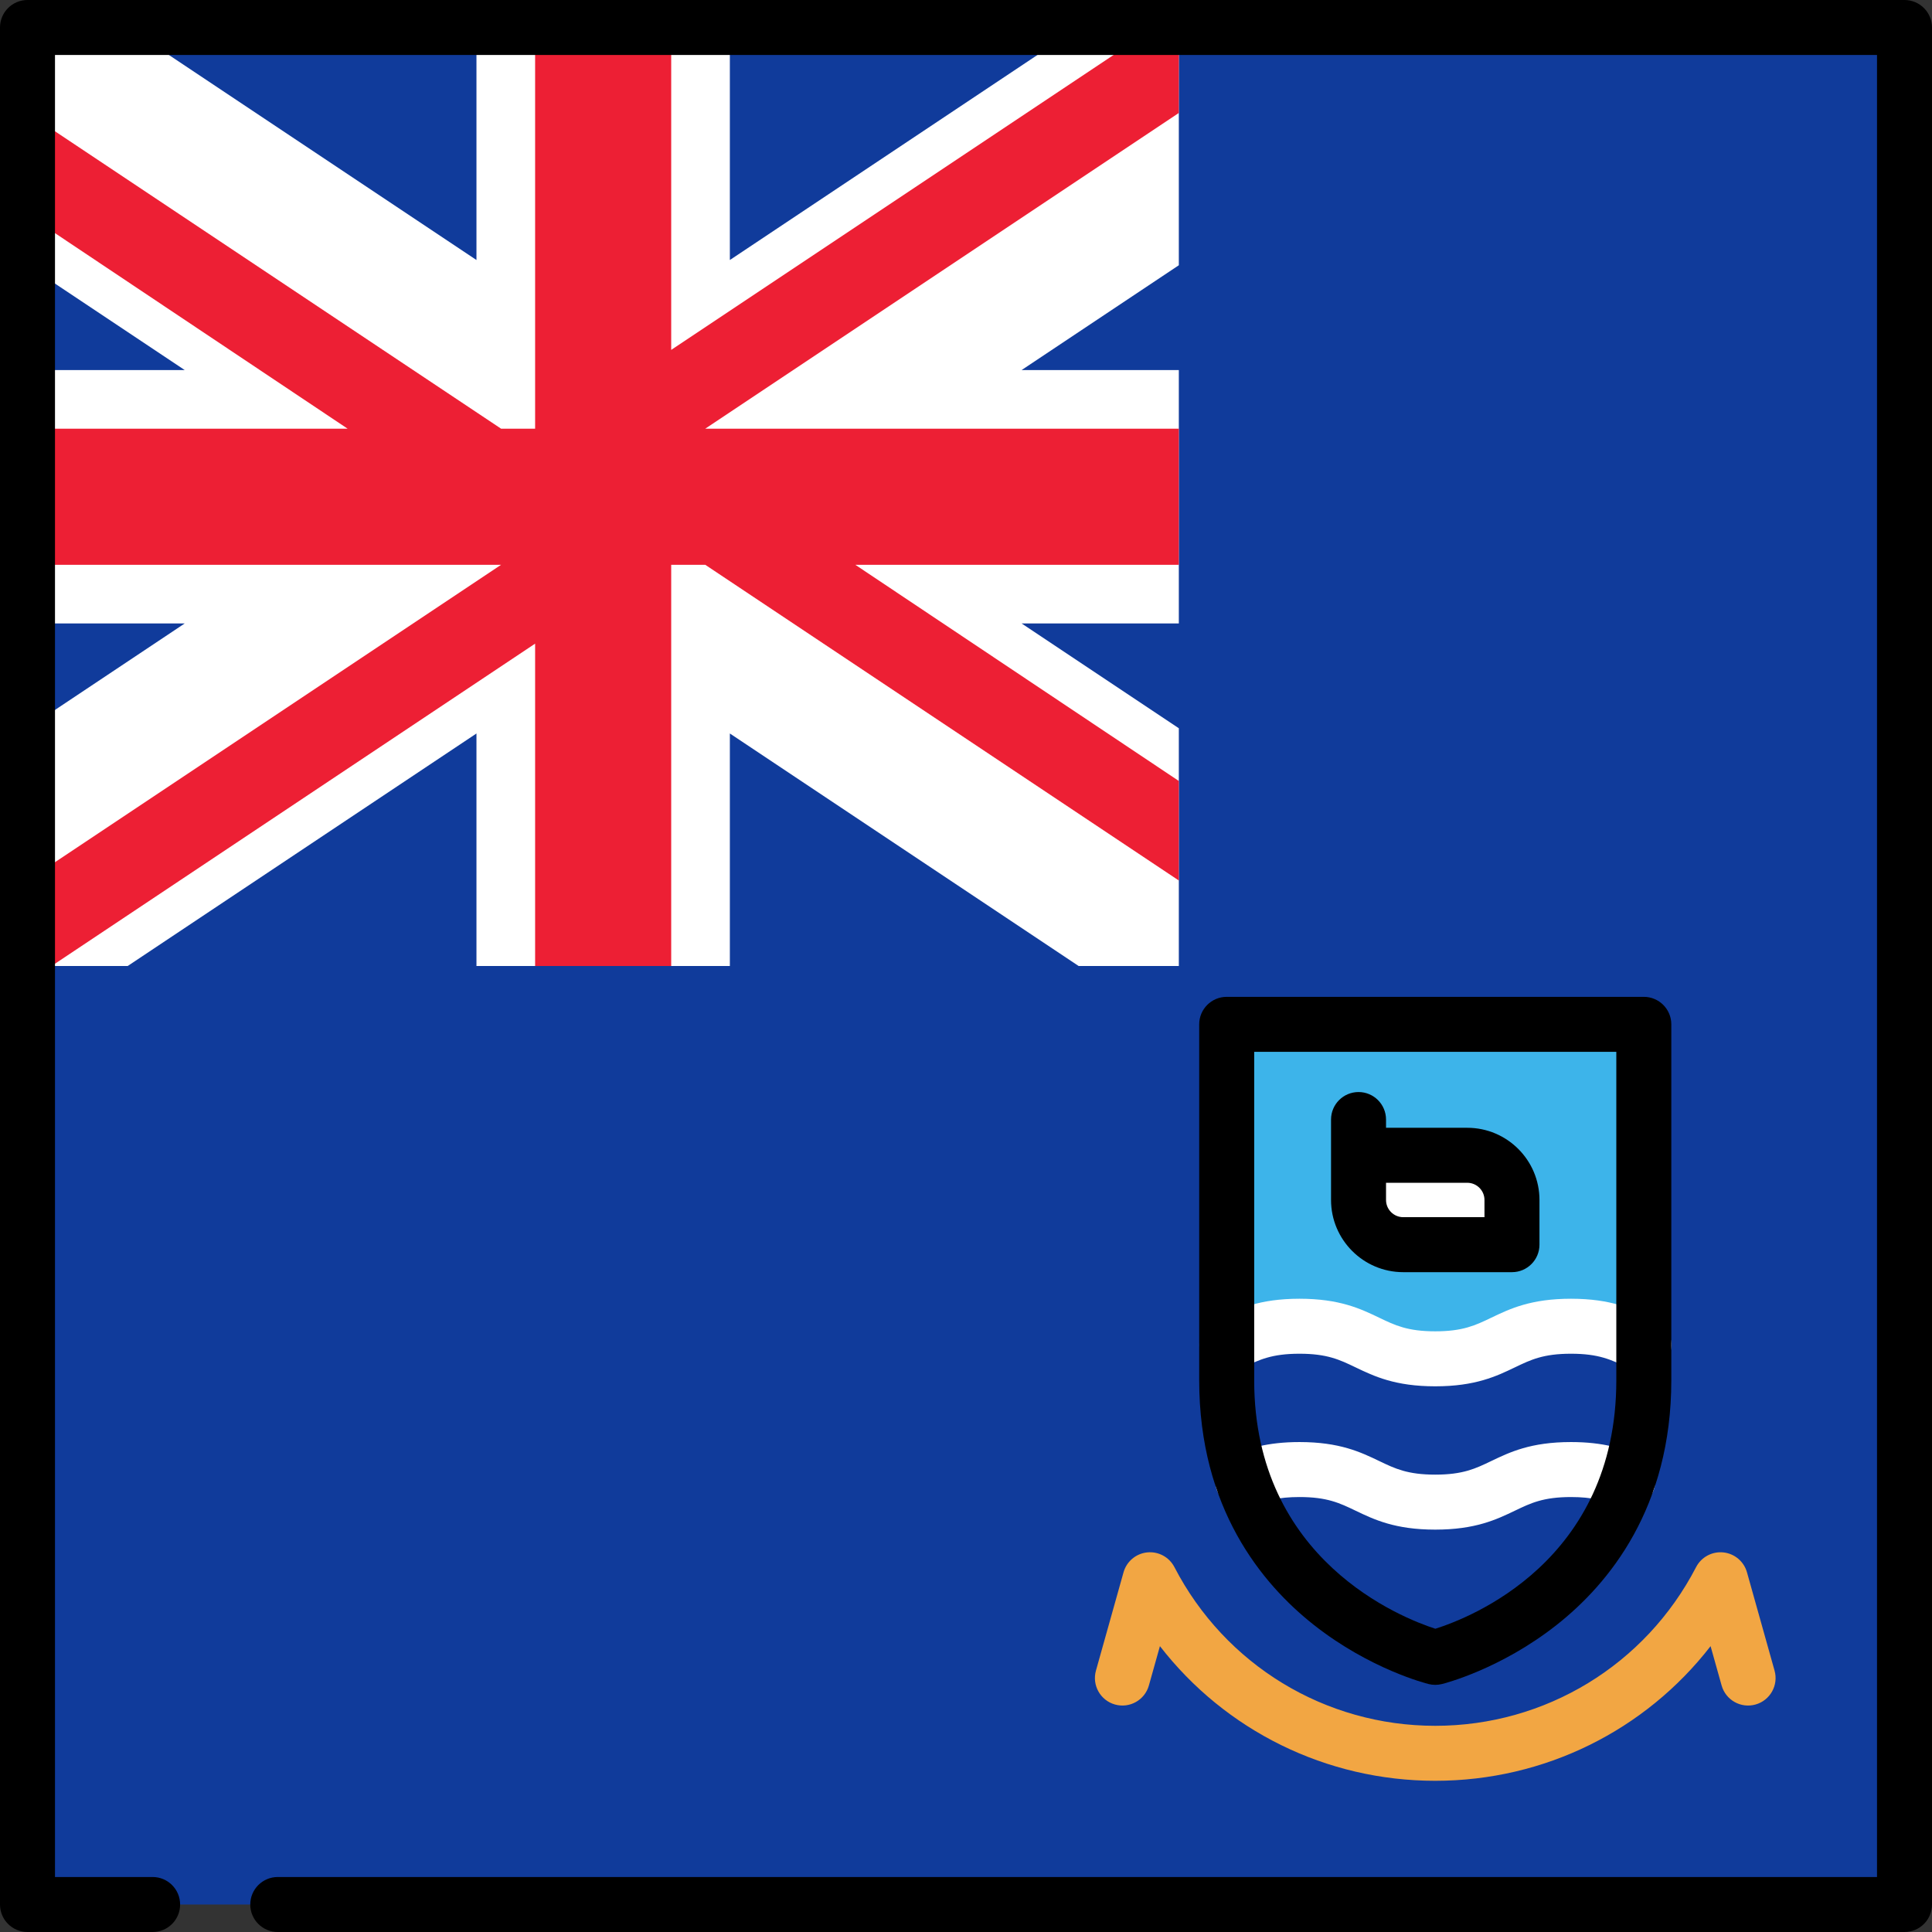 <?xml version="1.0" encoding="iso-8859-1"?>
<!-- Uploaded to: SVG Repo, www.svgrepo.com, Generator: SVG Repo Mixer Tools -->
<svg version="1.1" id="Layer_1" xmlns="http://www.w3.org/2000/svg" xmlns:xlink="http://www.w3.org/1999/xlink" 
	 viewBox="0 0 512 512" xml:space="preserve">
<rect x="0" y="0" width="512" height="512" fill="#333333" stroke="none"/>
<rect x="7.286" y="7.286" style="fill:#103B9B;" width="497.43" height="497.43"/>
<polygon style="fill:#FFFFFF;" points="312.401,7.286 285.848,7.286 193.42,68.905 193.42,7.286 126.267,7.286 126.267,68.906 
	33.839,7.286 7.286,7.286 7.286,70.292 48.949,98.067 7.286,98.067 7.286,165.22 48.949,165.22 7.286,192.994 7.286,256 33.839,256 
	126.267,194.381 126.267,256 193.42,256 193.42,194.381 285.848,256 312.401,256 312.401,192.994 270.739,165.22 312.401,165.22 
	312.401,98.067 270.739,98.067 312.401,70.292 "/>
<polygon style="fill:#ED1F34;" points="312.401,7.286 306.025,7.286 177.875,92.729 177.875,7.286 141.812,7.286 141.812,113.612 
	132.796,113.612 7.286,29.938 7.286,56.915 92.128,113.612 7.286,113.612 7.286,149.675 132.796,149.675 7.286,233.348 7.286,256 
	13.662,256 141.812,170.567 141.812,256 177.875,256 177.875,149.675 186.891,149.675 312.401,233.348 312.401,206.966 
	226.668,149.675 312.401,149.675 312.401,113.612 186.891,113.612 312.401,29.938 "/>
<path style="fill:#3DB4EA;" d="M325.087,271.458v94.34c0,59.76,55.27,73.421,55.27,73.421s55.27-13.661,55.27-73.421v-94.34H325.087
	z"/>
<path style="fill:#103B9B;" d="M380.357,439.22c0,0,55.27-13.661,55.27-73.422v-9.395c-4.976-2.345-9.434-4.939-19.295-4.939
	c-17.989,0-17.989,8.635-35.979,8.635c-17.989,0-17.989-8.635-35.978-8.635c-9.857,0-14.314,2.592-19.288,4.936v9.397
	C325.087,425.558,380.357,439.22,380.357,439.22z"/>
<g>
	<path style="fill:#FFFFFF;" d="M380.353,405.366c-10.653,0-16.225-2.675-21.142-5.035c-4.19-2.011-7.5-3.6-14.835-3.6
		c-5.634,0-8.924,0.935-12.129,2.339c-3.687,1.613-7.984-0.065-9.597-3.752c-1.614-3.686,0.065-7.983,3.752-9.597
		c4.023-1.762,9.305-3.563,17.975-3.563c10.652,0,16.225,2.675,21.142,5.035c4.19,2.011,7.499,3.6,14.836,3.6
		s10.646-1.589,14.836-3.6c4.917-2.36,10.49-5.035,21.143-5.035c8.675,0,13.959,1.803,17.984,3.566
		c3.686,1.614,5.365,5.912,3.751,9.598c-1.615,3.686-5.912,5.365-9.598,3.75c-3.208-1.405-6.5-2.341-12.137-2.341
		c-7.337,0-10.646,1.589-14.836,3.6C396.578,402.691,391.005,405.366,380.353,405.366z"/>
	<path style="fill:#FFFFFF;" d="M380.353,367.386c-10.653,0-16.226-2.675-21.142-5.035c-4.19-2.011-7.5-3.6-14.835-3.6
		c-7.336,0-10.645,1.589-14.835,3.6c-0.434,0.208-0.868,0.417-1.306,0.623c-3.639,1.714-7.982,0.158-9.699-3.481
		c-1.717-3.639-0.158-7.982,3.481-9.699l1.217-0.581c4.916-2.36,10.489-5.035,21.142-5.035s16.225,2.675,21.142,5.035
		c4.19,2.011,7.499,3.6,14.836,3.6c7.336,0,10.646-1.589,14.836-3.6c4.917-2.36,10.49-5.035,21.143-5.035s16.226,2.675,21.143,5.035
		c0.419,0.201,0.838,0.402,1.261,0.602c3.64,1.715,5.202,6.056,3.486,9.697c-1.714,3.64-6.057,5.202-9.697,3.486
		c-0.455-0.214-0.906-0.43-1.356-0.647c-4.191-2.011-7.5-3.6-14.837-3.6c-7.336,0-10.646,1.589-14.836,3.6
		C396.578,364.711,391.006,367.386,380.353,367.386z"/>
</g>
<path style="fill:#F2A643;" d="M380.357,471.93c-28.946,0-55.651-13.344-72.965-35.682l-2.924,10.419
	c-1.087,3.875-5.11,6.134-8.984,5.047c-3.875-1.087-6.134-5.109-5.047-8.984l7.309-26.048c0.808-2.88,3.296-4.974,6.272-5.28
	c2.979-0.307,5.836,1.24,7.213,3.896c13.444,25.943,39.932,42.059,69.126,42.059s55.682-16.116,69.126-42.058
	c1.376-2.657,4.237-4.199,7.213-3.896c2.976,0.305,5.464,2.399,6.272,5.28l7.309,26.047c1.087,3.875-1.172,7.897-5.047,8.984
	c-3.876,1.086-7.897-1.173-8.984-5.047l-2.924-10.419C436.008,458.585,409.303,471.93,380.357,471.93z"/>
<path style="fill:#FFFFFF;" d="M400.688,329.85h-28.819c-6.541,0-11.844-5.303-11.844-11.844v-11.844h28.819
	c6.541,0,11.843,5.303,11.843,11.844v11.844H400.688z"/>
<path d="M388.844,298.877h-21.532v-2.188c0-4.024-3.262-7.286-7.286-7.286s-7.286,3.262-7.286,7.286v9.475v11.843
	c0,10.548,8.582,19.13,19.13,19.13h28.819c4.024,0,7.287-3.262,7.287-7.286v-11.844
	C407.975,307.458,399.393,298.877,388.844,298.877z M393.402,322.564h-21.533c-2.513,0-4.557-2.044-4.557-4.557v-4.557h21.532
	c2.513,0,4.557,2.044,4.557,4.557L393.402,322.564L393.402,322.564z"/>
<path d="M380.357,446.506c-0.587,0-1.174-0.071-1.749-0.213c-0.626-0.155-15.514-3.927-30.395-15.65
	c-13.874-10.93-30.412-31.052-30.412-64.844v-94.34c0-4.024,3.262-7.286,7.287-7.286h110.539c4.024,0,7.287,3.262,7.287,7.286v94.34
	c0,33.793-16.538,53.915-30.412,64.844c-14.881,11.723-29.769,15.496-30.396,15.65C381.531,446.435,380.944,446.506,380.357,446.506
	z M332.374,278.744v87.054c0,47.697,39.224,63.008,48.005,65.835c9.033-2.834,47.961-17.839,47.961-65.835v-87.054L332.374,278.744
	L332.374,278.744z"/>
<path d="M504.714,512H73.61c-4.024,0-7.287-3.262-7.287-7.286s3.262-7.287,7.287-7.287h423.817V14.573H14.573v482.854h25.875
	c4.024,0,7.286,3.262,7.286,7.287S44.472,512,40.448,512H7.286C3.262,512,0,508.738,0,504.714V7.286C0,3.262,3.262,0,7.286,0
	h497.427C508.738,0,512,3.262,512,7.286v497.427C512,508.738,508.738,512,504.714,512z"/>
</svg>